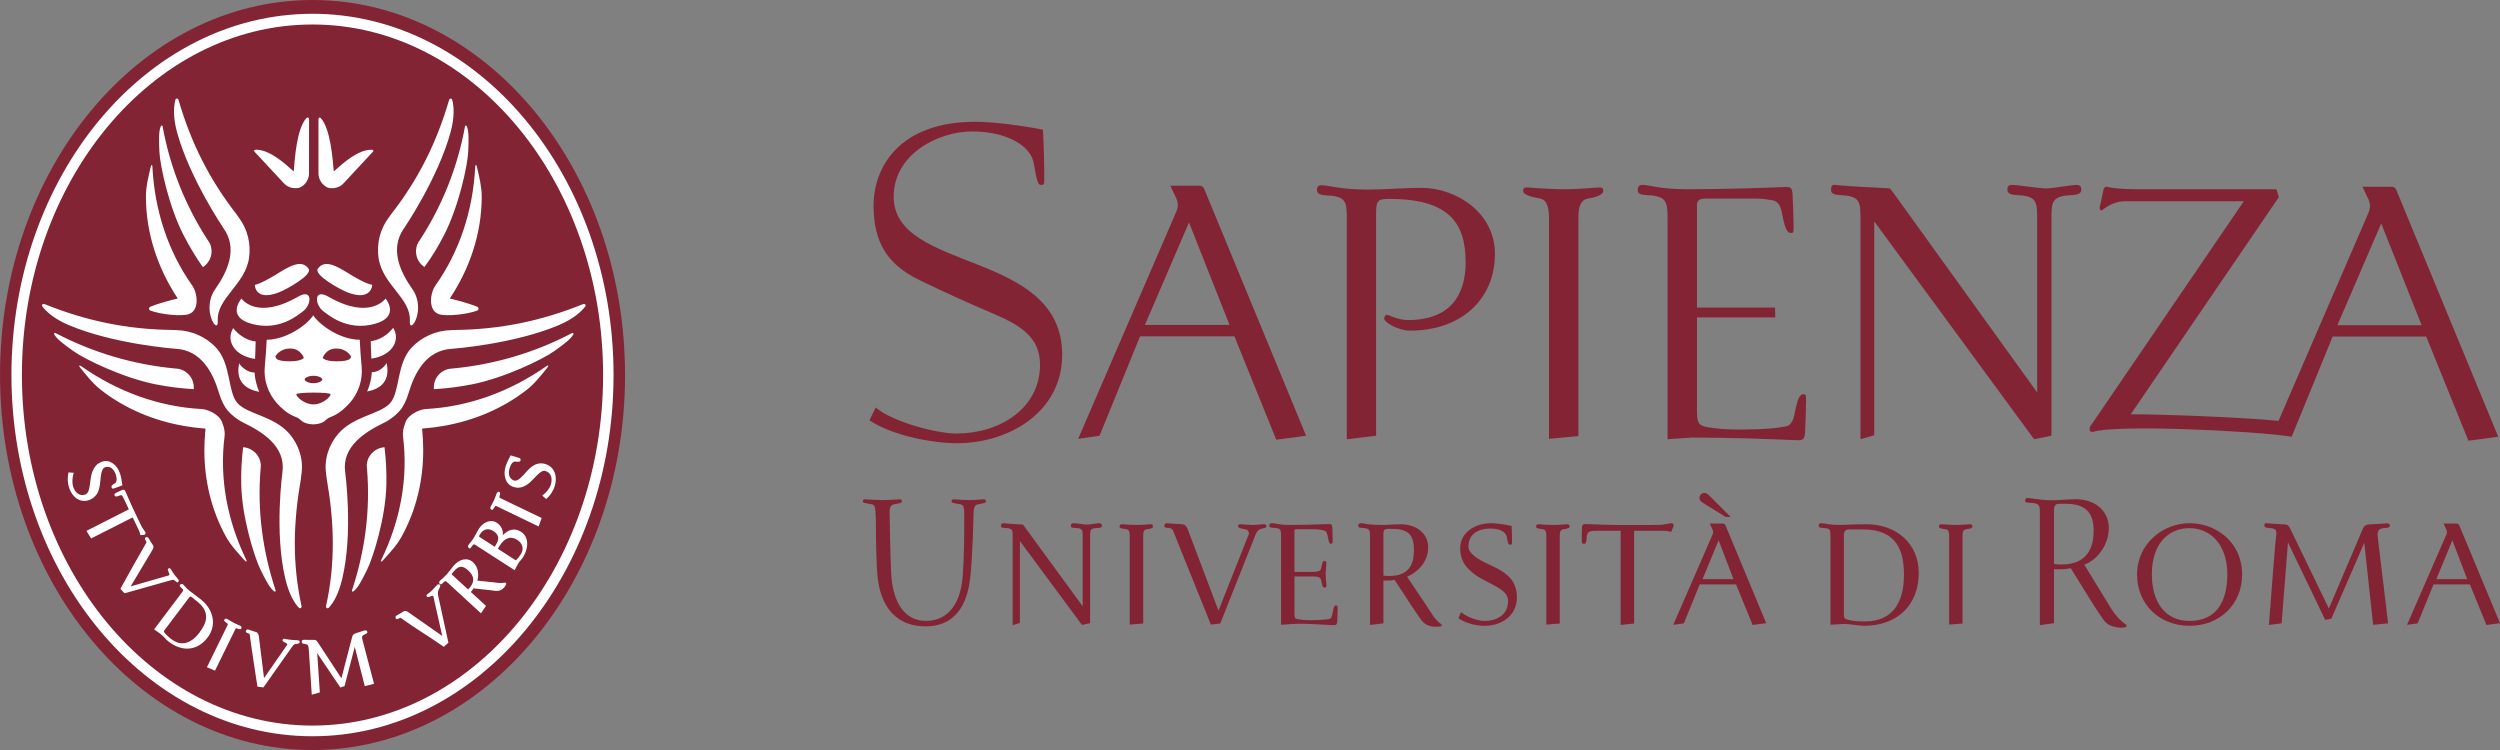 <svg xmlns="http://www.w3.org/2000/svg" id="Livello_2" data-name="Livello 2" viewBox="0 0 1273.99 382.2"><rect x="0" y="0" width="1273.99" height="382.2" fill="#808080" stroke="none"/><defs><style>      .cls-1 {        fill: #fff;      }      .cls-1, .cls-2 {        fill-rule: evenodd;      }      .cls-3, .cls-2 {        fill: #832434;      }    </style></defs><g id="Livello_1-2" data-name="Livello 1"><g><g><path class="cls-2" d="M318.53,191.11c0,105.4-71.45,191.1-159.27,191.1-87.84,0-159.25-85.7-159.25-191.1S71.41,0,159.25,0s159.27,85.73,159.27,191.11"></path><path class="cls-1" d="M162.29,61.18c0,6,.04,21.4,0,26.96,0,2.5.93,4.28,2.11,5.57.7.72,1.31,1.19,1.9,1.54.22.19,1.17.55,1.5.55.49.08,1.12.14,1.91.11,1.92-.14,3.81-.8,5.52-2.66,3.64-3.98,11.36-12.23,14.66-15.77.97-1.04-.05-1.21-.88-1.18-6.76.18-14,6.64-18.92,11.06-.61-6.64-1.63-21.46-6.54-27.08-.58-.63-1.27-.6-1.27.91M156.07,60.27c-4.93,5.62-5.82,20.45-6.38,27.08-4.94-4.42-12.18-10.87-18.93-11.06-.82-.03-1.87.13-.91,1.18,3.29,3.54,11.01,11.8,14.67,15.77,1.71,1.86,3.59,2.52,5.35,2.63.97.06,1.58,0,2.08-.08.33,0,1.28-.36,1.51-.55.62-.35,1.2-.82,1.79-1.4,1.31-1.43,2.24-3.21,2.22-5.71,0-5.57.02-20.96.02-26.96.02-1.51-.86-1.54-1.41-.91M98.72,198.31c.44-5.07-2.99-9.44-7.81-10.36-.66-.05-1.32-.11-1.94-.19-20.9-2-41.57-7.99-60.74-18.08-.44-.26-.84.22-.63.65,1.19,2.28,4.61,4.91,9.84,8.61,5.96,4.26,25.41,13.66,41.96,16.93,6.36,1.26,12.82,2.08,19.31,2.44M114.44,222.47c.26-1.87-.09-4.34-1.02-6.56-.35-1.64-1.53-3.15-3.03-4.33-2.42-1.93-5.52-3.07-7.9-3.15-21.54-1.21-42.51-8.76-61.15-21.85-.94-.65-1.28-.22-.55.69,3.25,3.98,6.46,8.17,10.62,11.41,12.61,9.85,27.28,15.72,42.2,18.35,3.2.57,6.45.99,9.69,1.26.72.03,1.21,0,1.32.22.14.19.15.74-.04,1.43-.27,3.15-.44,6.36-.44,9.57,0,14.85,3.34,29.99,10.97,43.9,2.52,4.58,6.19,8.42,9.62,12.24.78.88,1.23.6.75-.39-9.84-20.3-13.69-41.81-11.06-62.79M132.79,239.2c.04-.63.09-1.29.13-1.9-.08-4.82-3.82-8.91-8.84-9.38h-.19c-.76,6.31-1.1,12.68-.95,19.07.31,16.49,6.65,36.9,9.86,43.4,2.8,5.68,4.83,9.46,6.91,10.97.42.3.92,0,.77-.46-6.75-20.28-9.41-41.2-7.7-61.7M153.31,244.16s.27-2.41.28-2.44c1.21-7.66-1.45-15.36-6.23-20.79-7.9-9-21.07-9.74-26.3-15.45-5.18-5.73-3.16-20.19-11.13-28.5-5.01-5.24-12.08-8.56-20-8.75l-2.19-.09c-22.7-.27-43.53-4.5-65.11-13.2-.75-.3-1.65.39-1.05,1.23,1.98,2.64,6.16,6.43,13.52,9.52,23,9.74,54.26,12.04,54.35,12.04,13.3.66,19.13,12.41,22.17,22.61,1.04,3.48,2.59,6.76,4.39,8.84,1.75,2.11,4.7,4.57,8.14,6.25,9.73,4.74,21.49,12.12,19.79,25.07,0,.05-4.23,30.59,1.46,54.45,1.83,7.66,4.56,12.35,6.87,14.71.74.74,1.58,0,1.4-.77-4.87-22.29-4.17-42.84-.36-64.74M90.59,152.12c-2.94.68-9.65,2.38-14.04,4.22-.71.28-.88,1.54.04,1.9,4.92,1.95,16.21,3.21,19.86,1.75,5.34-2.09,4.17-10.89,1.4-14.62-12.16-17.29-19.06-38-20.19-60.44-.04-1.12-.57-1.12-.83,0-1.15,4.97-2.47,10.04-2.47,15.23,0,19.23,6.37,37.09,16.24,51.96M93.54,119.83c2.9,5.68,6.2,11.11,9.84,16.33,4.26-2.83,5.58-8.18,3.38-12.46-.36-.53-.7-1.07-1.06-1.6-11.15-17.22-19.06-36.78-22.83-57.74-.09-.49-.68-.52-.9-.05-1.08,2.28-1.04,6.58-.75,12.84.31,7.24,4.81,28.02,12.31,42.69M113.86,116.24c7.59,10.59,1.94,22.36-4.16,31.08-7.47,10.58,1.71,24.01,1.27,16.16-.62-11.55,13.97-18.35,15.94-32.05,1.01-7.11-.66-14.6-5.35-20.77l-1.23-1.71c-13.61-17.55-23-36.16-29.37-58.08-.22-.74-1.3-1.01-1.59,0-.84,3.12-1.25,8.67.78,16.27,6.43,23.66,23.67,49.03,23.71,49.09M221.98,145.38c-2.76,3.73-3.94,12.53,1.41,14.62,3.65,1.45,14.94.19,19.85-1.75.91-.36.74-1.62.01-1.9-4.35-1.84-11.08-3.53-14.05-4.22,9.91-14.87,16.28-32.74,16.28-51.96,0-5.19-1.33-10.26-2.47-15.23-.26-1.12-.78-1.12-.84,0-1.13,22.44-8.01,43.15-20.19,60.44M213.07,123.7c-2.22,4.28-.91,9.62,3.21,12.37,3.81-5.13,7.08-10.56,9.99-16.24,7.54-14.67,12.02-35.44,12.33-42.69.29-6.25.31-10.56-.76-12.84-.22-.47-.79-.44-.87.05-3.79,20.96-11.69,40.52-22.86,57.74l-1.04,1.6ZM208.84,163.48c-.44,7.85,8.77-5.58,1.28-16.16-6.11-8.73-11.75-20.49-4.17-31.08.05-.05,17.32-25.43,23.71-49.08,2.05-7.6,1.66-13.14.78-16.27-.27-1.01-1.35-.74-1.57,0-6.38,21.92-15.73,40.52-29.4,58.08,0,0-1.22,1.71-1.23,1.71-4.7,6.17-6.36,13.66-5.33,20.77,1.96,13.69,16.57,20.49,15.93,32.04M159.25,369.76c-81.66,0-148.09-80.16-148.09-178.65S77.59,12.48,159.25,12.48s148.09,80.14,148.09,178.62c0,98.48-66.43,178.65-148.09,178.65M159.25,7.02C74.65,7.02,5.83,89.6,5.83,191.11s68.81,184.08,153.42,184.08,153.41-82.58,153.41-184.08S243.86,7.02,159.25,7.02M129.77,189.87c-3.89,0-7.22-3.33-7.88-4.75-1.93,9,3.01,13.22,10.2,14.54-1.23-2.91-2.03-5.98-2.32-9.08v-.71h0ZM129.97,182.9c.18-2.8.22-6.23.31-8.89-6.45-.72-10.57-5.62-11.42-6.83-3.95,6.33.55,14.26,11.11,15.72M189.43,190.44c-.27,3.07-1.07,6.15-2.33,9.04,7.2-1.31,11.81-5.53,9.93-14.53-.68,1.43-3.7,4.75-7.59,4.75v.74h0ZM200.35,167.05c-.86,1.18-4.96,6.09-11.42,6.8.1,2.64.14,6.12.32,8.9,10.54-1.46,15.05-9.39,11.1-15.69M167.29,151.16c21.38,12.29,29.2.96,29.2.96,0,0,7.81,9.32-5.63,12.95-14.21,3.83-23.83-4.83-26.12-6.5-4.24-3.13-5.12-11.8,2.55-7.41M178.75,140.02c8.2,4.99,10.94,5.13,10.94,5.13,0,0-.28,8.56-12.53,3.87-4.31-1.67-17.4-9.03-15.19-12.1,3.71-5.16,10.14-.99,16.77,3.1M151.94,151.16c-21.38,12.29-28.88.96-28.88.96,0,0-8.14,9.32,5.31,12.95,14.21,3.83,23.83-4.83,26.12-6.5,4.24-3.13,5.12-11.8-2.54-7.41M140.47,140.02c-8.21,4.99-10.61,5.13-10.61,5.13,0,0-.05,8.56,12.19,3.87,4.31-1.67,17.38-9.03,15.19-12.1-3.73-5.16-10.15-.99-16.77,3.1M184.29,186.85c-.36-3.65-.84-10.23-.97-13.72-10.06,0-20.72-7.68-23.7-12.49-2.98,4.81-13.66,12.49-23.71,12.49-.14,3.48-.61,10.07-.98,13.72-.69,6.67,1.69,13.58,6.11,18.54,2.29,2.58,5.14,5.08,8.31,6.53.26.11.57.22.88.36l1.51.66c.85.44,1.35,1.1,2.16,1.7,2.35,1.7,5.62,1.59,5.71,1.59.11,0,3.38.11,5.72-1.59.82-.6,1.31-1.26,2.18-1.7l1.5-.66c.32-.14.6-.25.88-.36,3.16-1.45,6-3.95,8.29-6.53,4.43-4.96,6.79-11.88,6.1-18.54M171.38,184.13c-5.74,0-6.94-1.72-6.94-1.72,0,0,1.45-4.8,6.93-4.8s7.51,4.01,7.51,4.01c-.17.6.31,2.52-7.5,2.52M159.74,206.08c-4.82,0-8.74-4-8.74-5.15s17.49-1.15,17.49,0c0,1.15-3.92,5.15-8.75,5.15M147.84,184.13c-7.78,0-7.31-1.92-7.49-2.52,0,0,2.04-4.01,7.53-4.01s6.95,4.8,6.95,4.8c0,0-1.25,1.72-7,1.72M159.74,191.49c2.51,0,4.52,1.05,4.52,1.89s-2.02,1.9-4.52,1.9-4.49-1.05-4.49-1.9,2.02-1.89,4.49-1.89M240.48,195.88c16.49-3.26,35.97-12.68,41.93-16.93,5.21-3.7,8.65-6.33,9.78-8.61.22-.43-.17-.91-.6-.65-19.17,10.09-39.82,16.07-60.72,18.08-.64.08-1.3.14-1.94.19-4.83.93-8.27,5.29-7.81,10.36,6.48-.36,12.93-1.18,19.36-2.44M194.33,285.25c-.49.99,0,1.27.75.39,3.43-3.81,7.1-7.65,9.62-12.24,7.64-13.91,10.97-29.05,10.97-43.9,0-3.2-.18-6.42-.44-9.57-.18-.69-.18-1.23-.05-1.43.13-.22.59-.19,1.32-.22,3.25-.27,6.49-.69,9.7-1.26,14.93-2.64,29.58-8.51,42.21-18.35,4.15-3.24,7.36-7.44,10.59-11.41.73-.91.4-1.35-.51-.69-18.67,13.09-39.63,20.64-61.17,21.85-2.37.08-5.46,1.23-7.89,3.15-1.52,1.18-2.67,2.68-3.03,4.33-.92,2.22-1.27,4.7-1.02,6.56,2.64,20.98-1.2,42.49-11.06,62.79M179.36,300.9c-.17.46.35.77.76.46,2.09-1.51,4.12-5.29,6.92-10.97,3.21-6.5,9.53-26.91,9.85-43.4.16-6.4-.18-12.77-.94-19.07h-.19c-5.02.47-8.8,4.56-8.86,9.38.05.61.1,1.27.15,1.9,1.7,20.5-.97,41.42-7.69,61.7M166.15,308.9c-.17.77.67,1.51,1.41.77,2.31-2.36,5.04-7.05,6.84-14.71,5.71-23.86,1.49-54.4,1.49-54.45-1.73-12.95,10.04-20.33,19.78-25.07,3.44-1.68,6.38-4.14,8.14-6.25,1.79-2.08,3.35-5.35,4.39-8.84,3.04-10.2,8.87-21.94,22.17-22.61.08,0,31.35-2.3,54.35-12.04,7.34-3.1,11.55-6.89,13.52-9.52.58-.85-.3-1.54-1.04-1.23-21.56,8.7-42.42,12.92-65.13,13.2l-2.18.09c-7.92.19-14.97,3.51-20.01,8.75-7.95,8.31-5.93,22.77-11.12,28.5-5.23,5.71-18.4,6.45-26.3,15.45-4.78,5.43-7.45,13.13-6.24,20.79,0,.03.31,2.42.31,2.44,3.8,21.89,4.49,42.44-.39,64.74M257.9,297.11c-.28-.27-.6-.22-.84-.17-.83.17-1.84.25-2.67.14-3.81-.5-7.29-.75-11.15-1.21.74-2.34.87-6.54-2.17-9.34-3.1-2.83-7.19-1.36-9.75,1.59-1.1,1.27-2.08,2.69-3.18,4.01-.64.74-2.07,2.22-2.64,2.71-.44.36-.97.72-1.32,1.16-.44.49-.58,1.04-.05,1.54.57.52,1.01.16,1.67-.58,1.12-1.13,1.32-.96,2.32-.03l16.98,15.61,2.57-3.78-7.73-7.11.33-.41c.48-.55.72-.82,1.02-1.41l8.58.93c2.81.36,4.95,1.05,7.15-1.51.57-.65,1.15-1.87.88-2.15M238.48,290.61c2.08,1.86,4.37,4.83.82,8.95-.33.37-.52.59-.77.81l-8.01-7.35c-.3-.27-.42-.52.01-1.02l.88-1.01c2.67-3.11,4.76-2.5,7.08-.39M35.24,248.66c-.6-1.76-1.09-4.83-.3-7.93l2.68.22c-.95,2.49-.83,5.58-.39,6.97,1.1,3.29,3.42,5.07,6.24,4.08,1.41-.51,1.82-2.11,2.14-3.84.53-2.68.51-5.52,1.58-8.04.79-2,2.03-3.84,4.84-4.85,3.9-1.37,7.66,1.62,9.15,6.06.49,1.48.84,3.42,1.2,5.95-1.75.74-3.07,1.2-4.13,1.56-.53.22-1.13.36-1.4-.49-.17-.55-.1-1.02,1.7-2.06.76-.43,1.32-1.81.45-4.44-.93-2.86-2.9-4.64-5.58-3.71-1.85.66-2.11,5.13-2.28,6.86-.19,1.93-.44,4.11-1.32,5.96-.81,1.67-2.28,3.1-4.42,3.87-4.62,1.64-8.61-1.51-10.16-6.18M72.94,272.58c-.22.06-.49,0-1.37.12l-.52-1.86-3.43-7.17-21.19,10.73-2.36-3.87,21.59-10.97c-.93-2.11-2.74-5.79-2.74-5.79-1.04-2.14-1.32-1.37-2.81-.93-.7.19-1.41.3-1.67-.22-.35-.76-.04-1.07.65-1.42.83-.44,1.89-.94,2.94-1.43,1.23-.58,1.63,0,2.03.99.48,1.1.91,2.06,1.58,3.62,2.01,4.66,4.3,9.27,6.48,13.83.41.85,1.02,1.62,1.54,2.36.13.25.3.41.39.61.09.22.32.93-.39,1.29-.36.18-.4.15-.74.12M89.11,295.88c-.4-.41-1.06-.47-1.81-.26l-23.83,6.73-2.12-2.28c5.15-9.25,8.44-15.31,12.83-22.83.36-.57.65-.88.25-1.51-.79-1.12-.7-1.48-.26-1.84.5-.42,1.1-.28,1.54.4.52,1.02,1.62,2.56,2.16,3.4.66,1.04.22,1.87-.31,2.75l-10.98,18.38,19.41-5.59c1.24-.39-1.23-2.69-.22-3.49.49-.38.97-.16,1.45.55.56.96,1.19,1.92,1.72,2.66.53.71,1.04,1.23,1.75,2.08.57.63.53,1.27.04,1.64-.31.25-.63.14-1.61-.82M105.83,324.84c4.69-6.23,3.03-14.16-3.34-19.26-1.57-1.26-2.62-2.03-3.54-2.72-.76-.55-1.53-1.1-2.25-1.7-.77-.61-1.73-1.49-2.19-2.03-.39-.41-.78-.93-1.22-1.29-.49-.39-1.13-.41-1.54.14-.49.62.09,1.06.75,1.64,1.18,1.07.96,1.27.16,2.36l-14.13,18.74c2.1,1.45,3.42,2.31,5.15,4.06.77.79,1.43,1.54,1.94,1.93,7.28,5.84,15.17,4.83,20.21-1.88M101.7,322.3c-4.07,5.4-9.22,7.57-14.7,3.15-1.45-1.15-2.49-2.11-3.2-3.1-.44-.58-.39-.66.22-1.49l12.29-16.27c.55-.74.89-.74,1.5-.22l2.69,2.16c6.88,5.5,4.79,10.95,1.2,15.76M120.63,320.21c-.57-.19-.75.49-.99.99l-10.07,20.55-4.12-1.73,10.23-20.88c.69-1.37.59-1.1-.49-1.92-.49-.39-1.22-.71-.88-1.37.31-.66.88-.77,1.62-.33.88.55,2.42,1.48,3.2,1.86.77.44,2.13,1.02,3.13,1.43.75.33,1,.88.69,1.54-.26.52-.9.32-2.32-.14M150.68,328.19c-.62.09-1.15.41-1.59,1.07l-14.85,21.04-3.06-.4c-1.55-10.54-2.68-17.07-3.82-25.81-.06-.63-.02-1.07-.72-1.29-1.3-.35-1.44-.71-1.32-1.27.15-.63.71-.96,1.44-.66,1.04.41,2.83.9,3.74,1.23,1.12.41,1.29,1.32,1.43,2.33l2.62,21.13,11.74-16.9c.73-1.07-2.6-1.29-2.29-2.55.17-.63.66-.74,1.45-.49,1.01.32,5.07.66,6.16.66.84.03,1.21.32,1.1,1.07-.08.52-.59.68-2.04.85M185.86,323.26c-1.49.71-1.59,1.18-1.06,3.18.62,2.39,5.8,22,5.8,22l-4.7,1.23-5.12-20.05-5.19,20-2.14.72-11.81-17.51,1.35,20.01-4.12,1.18-1.49-22.86c-.17-2.33-.51-2.85-1.88-2.96-1.15-.11-1.65-.41-1.73-1.04-.15-.97.67-1.1,1.09-1.12,1.12-.04,4.06.1,5.03.05.83-.03,1.27.08,1.93,1.04l12.15,18.52,5.51-21.15c.3-1.04.95-1.54,1.71-1.75,1-.26,3.42-1.19,4.47-1.46.41-.11,1.41-.17,1.54.72.09.65-.35.8-1.32,1.26M223.48,300.64c-.48.94-.35,2.26-.17,3.03l5.2,23.87-2.34,2.06c-8.57-5.95-14.27-9.19-21.25-14.24-.51-.39-.79-.72-1.41-.33-1.13.71-1.49.6-1.79.13-.36-.55-.22-1.18.49-1.54.99-.52,2.58-1.51,3.4-2,1.07-.6,1.81-.09,2.66.49l17.1,11.97-4.52-20.09c-.26-1.29-2.67,1.1-3.34.03-.35-.58-.09-.99.62-1.45,1.26-.82,3.42-3.08,4.57-4.44.57-.63,1.26-.47,1.63.09.18.32-.22,1.2-.84,2.43M265.58,271.03c-3.59-2.34-6.85-.91-9.34,1.7.22-2.66-.83-4.91-3.25-6.45-2.72-1.76-6.81-.39-9.11,3.42-.78,1.27-1.35,2.58-2.14,3.87-.51.88-1.45,2.23-1.93,2.8-.39.44-.83.88-1.1,1.37-.39.6-.22,1.26.31,1.62.48.27.71.16,1.45-.96.91-1.35,1.13-1.15,2.25-.44l.85.58,18.71,12.04s1.59-3.11,1.98-3.7c.8-1.23,1.59-1.75,2.41-3.16,2.8-4.58,2.82-10.17-1.1-12.69M251.37,270.6c2.14,1.37,3.6,3.3,1.54,6.7l-.8,1.35-7.38-4.78c-.57-.39-.78-.49-.46-1.01l.35-.6c1.58-2.61,4.15-3.35,6.75-1.65M263.58,275.11c2.58,1.65,3.58,4.42,1.93,7.19-.66,1.12-1.53,2.17-2.37,3.01-.26.26-.26.26-.49.12l-8.96-5.79.73-1.21c2.88-4.75,6.13-5.29,9.16-3.31M254.52,253.08c-.18.6.51.8.97,1.02l20.55,9.87-1.54,4.31-20.9-10.07c-1.32-.64-1.05-.58-1.83.6-.33.52-.63,1.26-1.29.93-.65-.3-.78-.88-.39-1.64.53-.94,1.36-2.53,1.74-3.35.36-.85.89-2.25,1.28-3.26.3-.83.83-1.1,1.46-.77.49.25.35.91-.06,2.36M282.67,247.83c-.57,1.75-1.94,4.51-4.39,6.48l-1.98-1.81c2.19-1.43,3.9-3.95,4.35-5.35,1.05-3.29.26-6.18-2.59-7.1-1.41-.5-2.7.55-3.95,1.72-2,1.81-3.6,4.09-5.95,5.46-1.8,1.1-3.85,1.79-6.7.85-3.9-1.32-5.18-6.04-3.78-10.54.49-1.48,1.32-3.23,2.51-5.49,1.84.5,3.16.94,4.22,1.29.56.19,1.1.44.85,1.29-.18.55-.51.88-2.56.6-.88-.17-2.12.58-2.98,3.24-.89,2.86-.36,5.54,2.3,6.42,1.89.66,4.7-2.77,5.82-4.04,1.28-1.43,2.76-3.04,4.55-3.92,1.63-.85,3.64-1.1,5.76-.39,4.66,1.57,6.01,6.58,4.52,11.27"></path></g><g><path class="cls-3" d="M611.35,94.65h-14.97l2.5,5.19c1.57,3.16,1.82,5.41.42,8.33l-49.87,115.46,10.89-1.59,20.65-50.64h48.08l21.33,52.68,15.2-2.04-51.93-125.79c-.51-1.12-1.4-1.6-2.3-1.6ZM583.46,165.57l22.45-52.22,20.65,52.22h-43.1Z"></path><path class="cls-3" d="M455.43,100.08c0-21.38,22.49-33.1,39.95-33.1s29.78,7.2,31.36,15.98c1.81,10.81,2.47,11.27,3.83,11.27,1.58,0,1.58-.46,1.58-3.38,0-6.97-.22-15.97-.66-24.78-11.58-2.22-25.44-4.02-34.51-4.02-38.38,0-52.2,22.91-51.81,43.72.33,17.1,6.25,28.72,23.62,37.09,11.8,5.71,24.71,11.62,36.17,16.44,14.02,5.96,25.04,11.9,25.04,26.48,0,22.5-20.68,35.15-42.66,35.15-9.78,0-32.46-5.85-41.07-13.27l-3.19,6.5c12.22,8.32,33.8,11.72,44.25,11.72,27.87,0,53.96-16.67,53.96-45.01,0-54.02-85.89-41.63-85.89-80.78Z"></path><path class="cls-3" d="M724.43,95.71c-7.73,0-19.74.9-27.45.9-4.98,0-12.25-.46-15.89-1.13-3.64-.67-6.32-1.09-7.73-1.09s-2.23.65-2.23,2.22c0,1.14.24,2.69,4.28,2.9,10.44.45,10.91,2.95,10.91,11.89v112.44l14.94-1.8v-113.78c0-5.8.94-6.91,6.38-6.91,30.17,0,39.23,11.61,39.23,32.28,0,16.42-7.49,29.47-29.48,29.47-4.97,0-9.75-2.7-10.66-2.7-.68,0-1.39,1.34-1.39,1.79,0,2.25,7.5,6.31,13.17,6.31,26.1,0,43.3-15.96,43.3-39.15,0-21.32-20.18-33.63-37.39-33.63Z"></path><path class="cls-3" d="M1257.91,224.59l15.18-2.04-51.96-125.8c-.44-1.13-1.36-1.58-2.28-1.58h-14.95l2.47,5.18c1.61,3.16,1.84,5.39.48,8.34l-45.72,105.78c-18.8-1.89-61.68-3.44-75.33-3.34l75.45-110.62-1.14-4.06h-69.02c-14.94,0-17.02-1.33-17.69-1.33-.89,0-1.34.89-1.57,2.02l-1.84,8.55c-.22.89.45,1.56.9,1.56.69,0,4.8-4.7,12.28-4.7h60.27l-77.89,114.21c-.69.66-.69,1.12-.69,2.03s.48,1.33,1.62,1.33c11.23-3.85,81.27-.71,101.35,2.42l20.9-51.05h47.65l21.52,53.09ZM1213.46,113.86l20.59,51.86h-42.93l22.35-51.86Z"></path><path class="cls-3" d="M1058.34,94.22c-2.95,0-12.03,1.79-15.67,1.79-3.88,0-14.28-1.79-17.46-1.79-1.36,0-2.26.67-2.26,2.23,0,1.13.24,2.72,4.32,2.93,10.42.45,10.86,2.93,10.86,11.94v88.66l-73.25-101.7c-.66-.92-1.35-1.59-1.81-2.27-5.7-.45-20.19-.89-27.92-1.79-1.34-.23-2.05.67-2.05,2.23,0,1.13,0,2.72,4.1,2.93,10.45.45,10.89,2.93,10.89,11.94v112.51l7.01-2.01v-108.7h.22l81.24,110.71,8.84-1.8v-110.71c0-9.01.46-11.49,10.89-11.94,4.08-.21,4.34-1.8,4.34-2.93,0-1.56-.95-2.23-2.28-2.23Z"></path><path class="cls-3" d="M918.99,200.91c-1.12,0-2.71.44-4.29,8.99-1.39,8.33-4.57,7.2-7.72,7.89-4.8.87-15.23,1.1-21.58,1.1s-10.2-.45-14.73-1.1c-5.69-.92-5.9-2.51-5.9-9.92v-46.13h39.92l-.14-4.98h-39.78v-52.41c0-2.25,1.35-3.16,4.75-3.16h23.82c1.11,0,5.2,0,7.27.46,3.17.66,6.36-.24,7.71,8.1,1.59,8.53,3.16,9,4.32,9,1.37,0,1.37-.47,1.37-2.71,0-4.73-.23-10.59-.49-16.44-.22-4.49-1.11-4.49-5.2-4.26-5.9.22-10.67.44-18.84.66-7.03.23-24.04.44-29.95.44-4.99,0-11.33-.44-14.97-1.1-3.63-.7-6.33-1.13-7.71-1.13s-2.26.9-2.26,2.47c0,1.11,0,2.49,4.06,2.7,10.43.45,11.13,2.93,11.13,11.94v112.51l12.51-.86c5.86,0,21.09.21,28.09.43,8.16.22,18.38.67,24.31.89,4.09.23,4.98,0,5.19-4.49.23-5.87.47-11.49.47-16.22,0-2.23,0-2.67-1.36-2.67Z"></path><path class="cls-3" d="M814.32,95.56c-5.46.45-12.72.89-17.03.89s-12.94-.44-18.4-.89c-2.26-.22-2.69.45-2.69,1.8,0,1.13,1.13,2.48,8.63,3.83,3.81.69,4.52,5.4,4.52,9.89v112.54l14.99-1.38v-111.16c0-4.26.45-9.2,4.97-9.89,5.89-.91,7.73-2.71,7.73-3.83,0-1.35-.48-2.01-2.72-1.8Z"></path></g><path class="cls-3" d="M949.77,318.92c-2.41,0-7.46-1.17-11.51-.89l-5.47.36v-45.03c0-3.42,0-4.13-3.85-4.32-1.8-.09-2.14-.45-2.14-1.17,0-.8.44-1.26,1.32-1.26,1,0,2.18.27,3.13.46,1.45.26,4.06.44,5.93.44s3.6-.09,5.39-.17c2.27-.09,4.78-.18,8.65-.18,15.26,0,26.57,9.89,26.57,24.82,0,15.96-10.49,26.93-28.02,26.93M949.24,269.77h-6.67c-2.05,0-2.93.81-2.93,3.16v39.35c0,2.77.08,2.95,1.96,3.5,2.33.71,5.21.9,8.81.9,14.27,0,19.84-9.97,19.84-23.64,0-11.96-3.33-23.27-21.02-23.27"></path><path class="cls-3" d="M1001.73,269.77c-1.64.26-1.64,2.07-1.64,3.52v44.46l-6.82.54v-45c0-1.53-.09-3.25-1.44-3.52-2.88-.44-3.78-.53-3.78-1.43,0-.82.39-1.26,1.54-1.18,2.16.18,5.57.36,7.28.36s4.59-.17,6.74-.36c1.18-.08,1.55.36,1.55,1.18s-1.19,1.08-3.42,1.43"></path><path class="cls-3" d="M1083.35,319.47c-.35.35-2.7.54-4.22.27-3.33-.55-5.49-1.27-7.82-4.78l-3.86-5.74-12.22-19.67c-1.88.35-2.33.54-6.11.54h-2.41v27.49l-7.2.99v-56.88c0-4.32-.09-5.22-5.03-5.48-2.06-.09-2.5-.18-2.5-1.08,0-1.16.7-1.35,1.5-1.35s2.18.28,3.98.53c1.8.28,5.83.63,8.25.63,4.04,0,8.19-.54,12.22-.54,9,0,16.71,5.31,16.71,14.73s-6.92,16.81-12.5,18.6l11.15,18.24c3.24,5.22,5.03,8.71,9.9,12.15.62.45.7.98.17,1.44v-.09h0ZM1052.96,256.75h-3.95c-1.52,0-2.31,1.17-2.31,3.06v27.58c1.43.17,2.05.28,3.85.28,14.18,0,16.36-10.08,16.36-17.18,0-8.35-3.34-13.74-13.95-13.74"></path><path class="cls-3" d="M1115.79,318.91c-15.35,0-26.75-10.96-26.75-26.14,0-15.99,13.47-26.15,26.75-26.15s26.79,9.44,26.79,26.15c0,15.18-11.41,26.14-26.79,26.14M1115.79,269.14c-10.77,0-19.21,7.91-19.21,23.54,0,13.75,6.45,23.74,19.21,23.74,13.76,0,19.24-9.98,19.24-23.74,0-15.99-9.36-23.54-19.24-23.54"></path><path class="cls-3" d="M1215.71,269.05c-4.39.19-4.32,1.89-3.87,5.93.54,4.75,5.14,42.68,5.14,42.68l-7.64.73-4.51-41.79-16.8,38.72-3.13.55-18.96-39.45-3.23,41.24-6.49.81c3.96-51.67,3.51-43.14,3.7-45.18.35-3.26,0-4.05-3.88-4.24-1.88-.09-2.16-.79-2.16-1.41,0-1.01.73-1.1,1.45-1.01,2.16.27,7.2.45,9.09.63,1.25.09,1.8.37,2.69,2.16l19.67,40.68,17.26-40.52c.7-1.7,1.79-2.24,3.04-2.33,1.97-.18,6.92-.27,8.99-.55.81-.09,1.8.18,1.8,1.08,0,.65-.27,1.18-2.16,1.27"></path><path class="cls-3" d="M1267.07,318.47l-8.44-20.67h-18.51l-8.09,19.87-5.41.73,20.05-46.01c.46-1.07.37-1.71-.18-2.88l-1.25-2.71h6.63c.56,0,1.1.36,1.36.91l20.77,49.87-6.92.9ZM1249.71,275.34l-8.16,19.78h15.72l-7.56-19.78Z"></path><path class="cls-3" d="M498.28,257.01c-2.08.35-2.08,2.97-2.17,4.58,0,.63-.45,23.18-1.79,33.69-1,7.46-4.24,23.9-22.55,23.9s-23.19-14.36-24.43-24.07c-.74-5.21-1-21.02-1-29.2,0-2.59-.17-4.32-.17-4.32-.09-1.98-.09-4.31-1.8-4.58-4.13-.72-4.68-.81-4.68-1.44,0-1.08.63-1.18,1.79-1.08,2.71.18,6.37.36,8.55.36s5.11-.18,7.8-.36c1.2-.09,1.81,0,1.81,1.08,0,.63-.81.9-4.13,1.44-1.89.35-2.25,2.34-2.15,4.58,0,0,.26,20.66.79,30.81.91,15.81,7.65,24,17.62,24,12.29,0,17.95-10.07,18.86-23.27.73-10.42.73-19.96.73-29.55v-1.99c0-1.98-.09-4.31-1.81-4.58-4.13-.72-4.67-.81-4.67-1.44,0-1.08.63-1.18,1.81-1.08,2.68.18,5.46.36,7.64.36s3.6-.18,6.29-.36c1.16-.09,1.79,0,1.79,1.08,0,.63-.81.9-4.12,1.44"></path><path class="cls-3" d="M559.35,269.05c-3.85.19-3.85.9-3.85,4.32v44.2l-4.14.9-31.62-42.76v41.77l-3.7,1.09v-45.2c0-3.42,0-4.13-3.87-4.32-1.88-.09-2.06-.45-2.06-1.08,0-.81.36-1.44,1.36-1.35,3.03.36,7.46.53,9.86.72l30.39,41.6v-35.57c0-3.42,0-4.13-3.87-4.32-1.79-.09-2.15-.35-2.15-1.08,0-.89.53-1.35,1.35-1.35,1.25,0,5.39.72,6.93.72,1.43,0,5.02-.72,6.2-.72.81,0,1.35.45,1.35,1.35,0,.73-.36.99-2.18,1.08"></path><path class="cls-3" d="M584.17,269.77c-1.6.26-1.6,2.07-1.6,3.52v44.46l-6.85.54v-45c0-1.53-.09-3.25-1.44-3.52-2.88-.44-3.77-.53-3.77-1.43,0-.82.36-1.26,1.51-1.18,2.17.18,5.59.36,7.29.36s4.59-.17,6.75-.36c1.17-.08,1.52.36,1.52,1.18,0,.8-1.14,1.08-3.4,1.43"></path><path class="cls-3" d="M642.94,269.42c-1.63.26-2.53,1.61-3.15,3.13l-17.96,45.2-4.78.54-18.05-44.84c-.45-1-.83-2.52-1.44-3.42-.36-.61-.91-.89-2.08-.98-1.8-.09-2.14-.35-2.14-1.08,0-.81.54-1.44,1.44-1.35,2.14.27,5.74.36,7.63.53,1.97.18,2.52,1.62,3.07,3.15l15.45,40.88,15.36-38.73c.45-1.07-.26-2.51-1.52-2.68-3.42-.53-3.86-1.08-3.86-1.52,0-.73.26-1.17,1.53-1.1,2.15.18,4.4.36,6.1.36s3.13-.18,5.3-.36c1.27-.08,1.53.36,1.53,1.1,0,.52-.54.79-2.41,1.16"></path><path class="cls-3" d="M681.49,316.41c-.08,2.06-.71,2.24-2.52,2.15-6.92-.27-13.83-.99-20.76-.54l-5.38.36v-45.1c0-3.43-.09-4.16-3.98-4.33-1.76-.09-2.05-.36-2.05-1.07,0-.81.46-1.26,1.37-1.26.97,0,2.14.26,3.13.45,1.44.26,3.95.44,5.84.44,6.47,0,12.85-.17,19.3-.44,1.81-.09,2.42,0,2.52,2.05.09,2.35.18,4.69.18,6.48,0,1.36-.28,1.53-.98,1.53-1.54,0-1.18-5.48-2.72-6.46-1.15-.73-4.48-.99-5.21-.99h-9.14c-1.36,0-1.44.26-1.44.8v20.95h9.59c1.18,0,3.7-.09,3.97-1.62.63-3.32.9-3.95,1.71-3.95,1,0,1.08.63,1,1.53-.17,2.06-.37,3.59-.37,5.21s.19,3.23.37,5.29c.09.9,0,1.54-1,1.54-.8,0-1.07-.64-1.71-3.96-.26-1.53-2.43-1.71-3.97-1.71h-9.58v18.32c0,2.86.08,3.24,1.97,3.51,1.72.28,3.25.45,5.76.45,1.62,0,9.42-.09,10.5-.81,1.54-.98,1.17-6.73,2.78-6.73.74,0,.99.17.99,1.52,0,1.79-.08,4.05-.17,6.39"></path><path class="cls-3" d="M731.5,319.36c-3.25,0-5.67-1.15-7.56-3.86l-3.16-4.58-10.13-15.45c-1.51.35-2.05.35-3.77.35h-1.89v21.84l-6.83.81v-45.1c0-3.33-.09-4.13-3.94-4.32-1.8-.09-2.08-.45-2.08-1.08,0-.89.54-1.35,1.35-1.35.97,0,2.15.27,3.16.46,1.43.26,5.56.44,7.45.44,3.24,0,6.56-.36,9.78-.36,7.2,0,13.92,4.15,13.92,11.77,0,8.36-6.81,13.48-10.78,14.93,11.51,17.15,8.98,13.38,13.41,20.11.63.98,1.96,2.44,3.05,3.42.63.53,1.25.64,1.25,1.36,0,.62-1.97.62-3.24.62M709.94,269.51h-2.61c-1.8,0-2.34.88-2.34,2.15v21.67c1.08.08,1.62.18,3.06.18,11.23,0,12.48-7.64,12.48-13.31,0-6.66-2.16-10.68-10.59-10.68"></path><path class="cls-3" d="M756.4,318.92c-3.33,0-8.99-.99-13.2-3.85l1.35-3.15c3.13,2.7,8.87,4.5,11.85,4.5,6.84,0,12.13-3.43,12.13-10.16,0-3.58-3.14-5.66-5.93-7.28-4.5-2.61-9.34-4.4-13.2-8-2.98-2.69-5.3-5.91-5.3-11.67,0-7.54,7.1-12.68,15.73-12.68,2.85,0,6.45.53,10.49,1.35.19,3.15.19,5.93.19,8.08,0,.99,0,1.54-.9,1.54s-1.17-.54-1.71-3.86c-.44-2.42-3.04-4.4-8.52-4.4-5.95,0-11.06,2.79-11.06,9.16,0,1.98,1.15,3.15,2.61,4.49,2.24,2.16,5.92,3.68,8.7,5.04,3.42,1.61,6.93,3.42,9.55,6.09,2.32,2.43,3.85,5.96,3.85,10.25,0,9.25-7.64,14.55-16.63,14.55"></path><path class="cls-3" d="M796.46,269.77c-1.6.26-1.6,2.07-1.6,3.52v44.46l-6.86.54v-45c0-1.53-.07-3.25-1.43-3.52-2.86-.44-3.78-.53-3.78-1.43,0-.82.37-1.26,1.53-1.18,2.16.18,5.56.36,7.27.36s4.59-.17,6.76-.36c1.17-.08,1.5.36,1.5,1.18,0,.8-1.14,1.08-3.4,1.43"></path><path class="cls-3" d="M851.67,271.03l-2.87-.55h-16.06v47.27l-6.86.72v-47.98c-4.22-.09-12.66,0-12.66,0-3.76,0-4.23.83-4.57,2.7-.18.9,0,3.95-1.35,3.95h-.18c-.9,0-1.08-.54-1.08-1.53,0-1.79,0-4.13.09-6.47.09-2.06.72-2.15,2.53-2.06,2.34.08,4.31.18,7.54.26,9.61.36,19.42.17,29.02.17,2.5,0,5.36-.89,6.62-.89.37,0,.99.17.99.89,0,1.35-.45,1.53-1.16,3.52"></path><path class="cls-2" d="M879.38,263.42h2.54l-10.58-10.58c-1.17-1.16-1.94-1.64-2.75-1.64-1.31,0-2.54.93-2.54,2.67,0,1.07.53,1.66,3.12,3.25l10.21,6.3ZM875.8,275.34l-8.19,19.78h15.75l-7.55-19.78ZM893.12,318.47l-8.44-20.67h-18.51l-8.09,19.87-5.4.73,20.04-46.01c.45-1.07.36-1.71-.17-2.88l-1.26-2.71h6.65c.52,0,1.07.36,1.36.91l20.75,49.86-6.93.9Z"></path></g></g></svg>